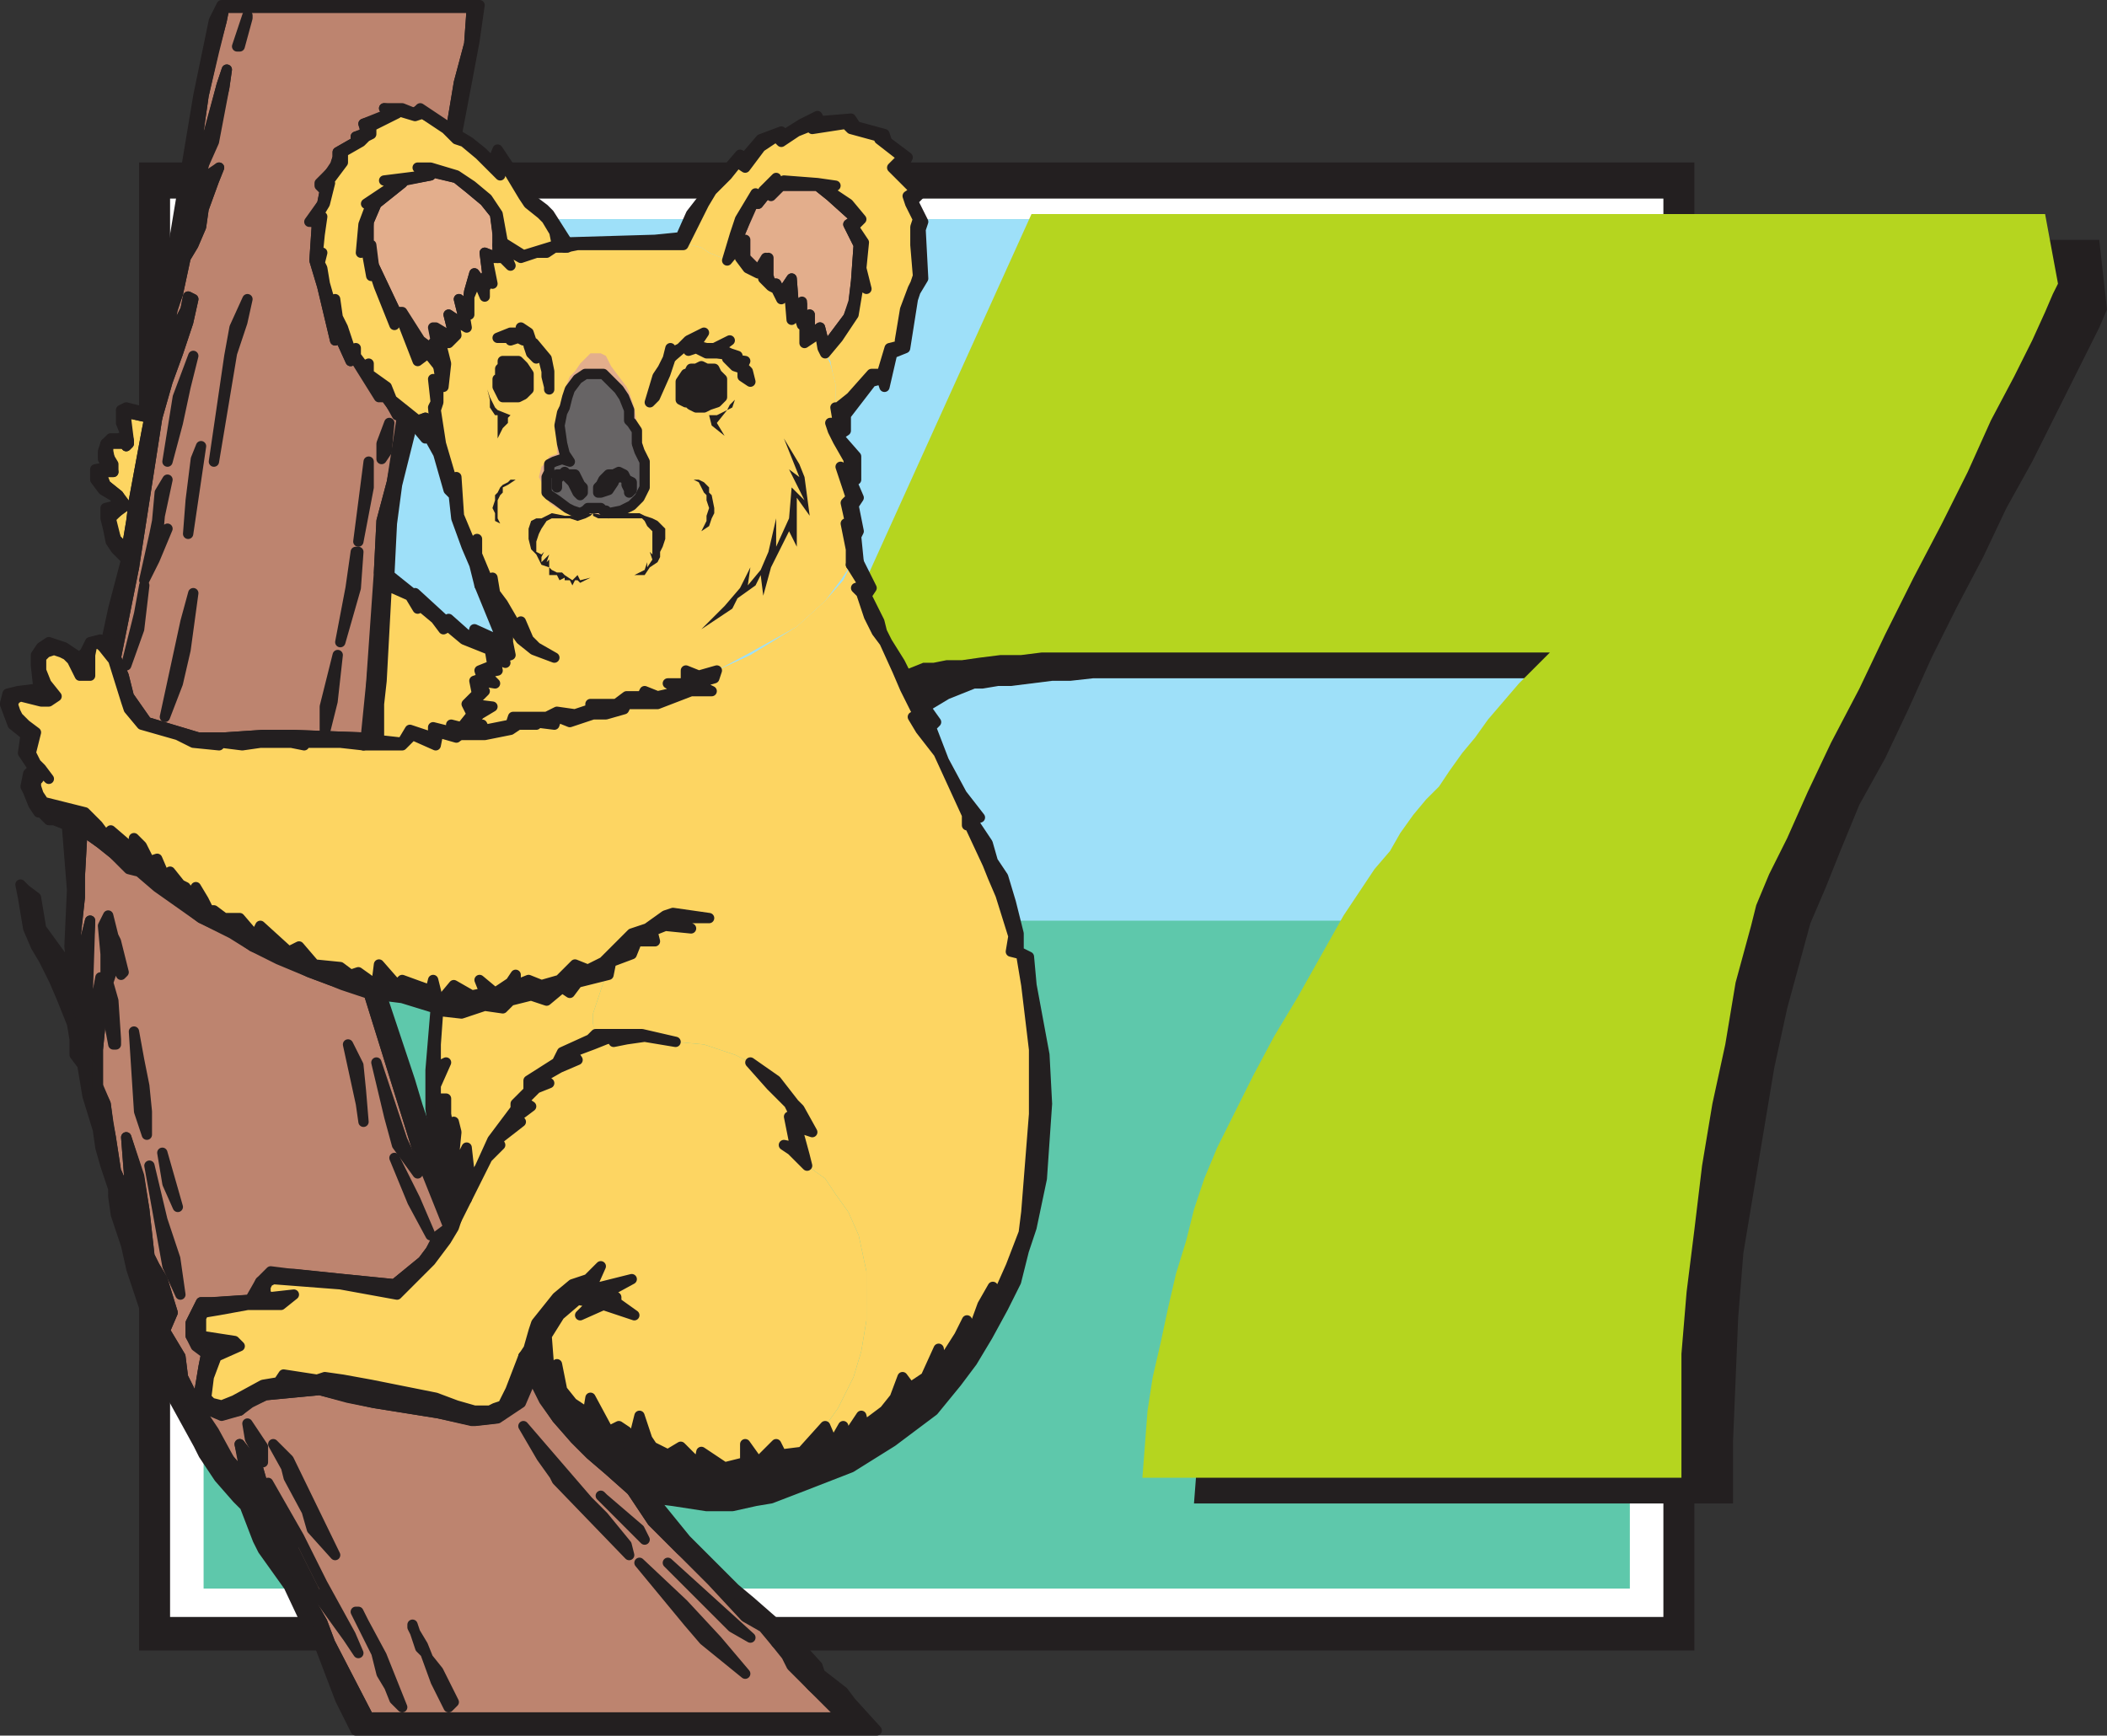 <svg xmlns="http://www.w3.org/2000/svg" width="612.705" height="504.75"><rect width="100%" height="100%" fill="#333333" stroke="none"/><path fill="#231f20" fill-rule="evenodd" d="M40.455 47.25h452.25V480H40.455V47.25"/><path fill="#231f20" fill-rule="evenodd" d="M44.205 210.75h444.75v106.5H44.205v-106.5"/><path fill="#231f20" fill-rule="evenodd" d="M44.205 220.5h444.75v87H44.205v-87"/><path fill="#231f20" fill-rule="evenodd" d="M44.205 251.25h444.75V276H44.205v-24.75"/><path fill="#fff" fill-rule="evenodd" d="M49.455 57.75h434.25v412.5H49.455V57.75"/><path fill="#fff" fill-rule="evenodd" d="M53.955 213h424.5v101.25h-424.5V213"/><path fill="#fff" fill-rule="evenodd" d="M53.955 222.75h424.5v82.5h-424.5v-82.5"/><path fill="#fff" fill-rule="evenodd" d="M53.955 252h424.5v23.25h-424.5V252"/><path fill="#fff" fill-rule="evenodd" d="M59.205 216.75h414.75v99H59.205v-99"/><path fill="#fff" fill-rule="evenodd" d="M59.205 225.75h414.75v81H59.205v-81"/><path fill="#fff" fill-rule="evenodd" d="M59.205 254.25h414.75v23.25H59.205v-23.25"/><path fill="#5ec8ab" fill-rule="evenodd" d="M59.205 63.75h414.75V462H59.205V63.75"/><path fill="#9ee0f9" fill-rule="evenodd" d="M59.205 63.75h414.75v204H59.205v-204"/><path fill="#231f20" fill-rule="evenodd" d="m612.705 90-2.25 5.25-19.5 39-7.5 13.5-6.75 14.25-7.5 14.25-7.5 15-6.75 15-6.75 14.25-7.5 13.5-5.25 12.75-4.5 11.25-4.5 10.5-6.75 24.75-3.75 17.25-9 54-1.5 18.75-1.5 36v18h-156.75l.75-9.75.75-9 1.5-10.5 6.75-29.25 3-9.75 2.25-9.75 3-8.25 4.5-9.75 4.5-10.5 6-10.5 12-22.5 13.5-24 6-9 3.75-5.25 3.75-4.5 3.75-5.25 3.75-4.5 6-9 3.75-5.25 3.75-4.5 4.5-4.5 7.5-10.5 4.5-4.5 4.5-5.25 4.5-4.5h-147.75l-6.75.75h-5.25l-12 1.5h-3.75l-4.5.75h-2.25l-7.5 3-7.5 4.5-3 3-3.75 2.25-6 4.5-6-6 65.25-141.75h295.5l2.25 20.25"/><path fill="#b5d51f" fill-rule="evenodd" d="m598.455 82.5-1.5 3-2.25 5.25-3.75 8.25-5.25 10.5-6.75 12.75-6.75 15-7.5 15-8.25 15.75-8.25 16.5-7.5 15.75-8.25 15.75-6.75 14.25-6 13.5-5.25 10.5-3.75 9-1.5 6-4.5 16.5-3 18-3.75 17.25-3 18-2.25 18.75-2.25 18-1.5 18v36h-156.75l1.5-19.5 1.5-9.75 2.25-9.75 2.25-10.5 2.25-9.75 3-9.75 2.25-9 3-9 3.75-9 10.5-21 6-11.25 6.75-11.25 13.5-24 9-13.5 4.5-5.25 3-5.25 3.75-5.25 3.75-4.5 3.75-3.75 3-4.5 3.75-5.25 3.75-4.5 3.75-5.25 9-10.5 9-9h-147.75l-6 .75h-6l-6 .75-5.25.75h-4.5l-3.75.75h-3l-7.5 3-11.25 6.75-3 3-3 2.25-2.25 3-6-6 64.5-142.5h294.75l3.75 20.25"/><path fill="#fdd562" fill-rule="evenodd" d="m239.955 414.75 2.25 5.25 3-5.25.75 3.75 4.5-6.75.75 3 6-4.5 3-3.75 2.25-6 2.25 3 4.5-3 3.75-8.25.75 5.25 5.25-9 1.5-4.5 2.25 3.75 3-8.25 3-4.5-1.5 6.75 6.75-13.5 3-9.75.75-6 3-28.5v-18.75l-3-18.75-1.5-9-2.25-.75.75-4.5-3.75-12-2.25-5.25-2.25-3.75-4.5-11.25h-.75l-.75-3-7.5-18-5.25-6.75-2.25-3.75h2.25l-1.5-2.25-3-6-2.25-5.25-3.75-8.25-3-3-3.75-11.25-1.5-1.5 2.25-.75-3.75-6-2.25 4.5-5.25 6-8.25 7.5-13.5 8.25-9.75 4.5-.75 2.25-5.25 2.25 4.5 1.5-6 .75-9.75 3-9 .75-.75 1.5-5.25.75h-3.75l-6.75 2.25-3.75-1.5-.75 2.25h-6l.75.75-5.25-.75-2.25 1.5-7.5 1.5h-8.25l-5.25-.75-.75 3.75-6.75-3-3 3h-11.25l-6.75-.75h-10.5v.75l-3.75-.75h-9l-5.25.75-6-.75-.75.75-7.5-.75-3.75-2.25-11.25-3-3.75-4.5-.75-2.25-3.75-12-3-3-.75-1.5-2.25-.75-.75 3.75v6h-2.25l-1.5-1.5-1.5-3-1.5-1.5-1.5-.75-2.25-.75-2.25.75-1.5 1.5.75 3.75 1.5 3.75 2.25 3.75-1.5 1.5h-3l-6-1.5-1.5.75V207l.75 1.5 2.25 2.25 3 2.25-.75 3v3l.75 3 3.75 4.5-.75-1.5h-1.5l-.75 1.5-.75.75v1.5l.75 2.25 2.25 2.25 2.25.75 9.75 2.25 3.75 3.75 2.25 3 .75-1.5 5.25 4.5h2.25v-2.25l1.5 2.25 2.25 4.5 2.25-.75 2.25 5.25 1.5-1.5 3 3.75 1.5.75 2.25 2.25 1.5-2.25 1.5 3.75 2.25 3h1.5l2.25 2.25h4.5l5.25 5.25.75-3 8.25 7.5 3-1.5 4.5 5.25 7.5.75 3 2.25 3-.75 5.25 3.75v-6l5.25 6 2.25-1.5 7.5 3 .75-3 2.25 6 3.75-4.5 5.25 3 3.75-1.5-1.5-3 4.5 3.75 4.5-3 1.5-3v3.75l3.75-1.5 3.75 1.5 5.25-1.5 4.5-4.5 3.75 1.5 4.5-2.25 8.25-8.25 4.5-1.5 5.25-3.75 3-.75 9.75 1.5h-11.25l6.75 3-8.25-.75-3.75 1.5 1.5 3h-6l-1.5 3.75-6 2.25-.75 3-1.5 3-3 9v3l.75 3h13.5l9.75 2.25 8.25.75 9 3 4.5 2.25 7.5 5.25 5.25 6.75 1.5 1.5 3.75 6.75-4.5-1.5 1.5 8.25 1.5 3 5.25 3.75 3 4.5 3.75 5.25 3 6.75 2.25 10.5V384l-1.5 9-2.25 7.5-4.5 9-3.75 5.25m-112.5-309-3-3-3 1.5-5.25-12.75-1.5 2.25-4.5-10.5-1.5-5.25-.75 2.25-.75-8.25-2.25 1.5 1.5-8.25 1.5-6h-.75l8.25-6-3-.75 11.25-1.5-2.25-2.25h3.75l8.25 2.25 3.75 3 4.5 3.75 3 4.5 1.5 8.25 6 3 9.75-2.25-.75-3.75-2.25-3.75-2.25-1.5-3-3-1.5-2.25-6.75-11.25V51l-6-6-6.75-4.5-3-2.25-6.75-4.5h-3l-6.75-1.5 1.5 1.5-2.25.75-4.5 2.25V39l-1.5.75-1.5 2.25-6 2.25.75.75v3l-4.5 5.25.75.75-2.25 5.25-1.5 4.5h1.5l-.75 5.25-.75 6.75 1.5-2.25-.75 3 .75 1.5v4.5l2.25 5.25 1.5-.75.75 5.25.75 3 3 6h1.5v2.25l2.25 2.25 1.5-.75v3.75l5.25 3.75 1.5 3.75 7.5 5.25 2.25-.75 3 6-.75-9 .75-1.5-.75-6.75 2.25.75-.75-4.5m115.5 12.75h1.5l3-3 6-6.75h3l2.25-7.5 3-1.5V99l1.5-9 2.25-6 .75-1.5.75-2.25-.75-9V66l.75-2.25-1.5-4.5-1.5-2.25 2.25-1.5-6-7.5 2.25-2.25-6.75-5.25v-.75l-8.25-2.25-1.5-1.5-9.75.75h-.75l-3.75.75-4.5 3.75-1.5-1.5-4.5 2.25-4.5 6-2.25-.75-3 3.75-3.75 4.5-3 3-3 6.75-3 6h2.25l3 .75 2.25 1.5 3.75 1.5 1.5.75 2.25-8.25 1.5-3.75 4.5-8.25.75 3.75 1.5-3.75 3.75-3.75v1.5l3-.75h9l5.25.75-3 1.5 6.75 4.5 3.75 3.75-2.25 3 3 4.5-.75 7.5 1.5 5.25-2.25-.75-1.5 9-4.5 6.75-3.75 4.5 1.5 2.25.75 3.75.75 3v6.75"/><path fill="#fdd562" fill-rule="evenodd" d="M127.455 293.25v10.5l-.75 6 3-.75-2.25 6.75v3.75h2.25v4.5l1.5 4.5.75-2.25.75 3-.75 7.5 1.5 3 2.25-6 .75 6.75.75 3 2.25-3.75 3.75-7.5 6.75-9.75V321l3.75-3.75v-3l8.25-5.25 1.5-3 8.25-3.75 1.5-2.25-.75-2.25v-3l3-9 1.5-3-9 3-2.25 2.25-2.25-.75-4.5 3.75-4.5-2.25-6 2.25-2.25 1.5h-4.5l-7.5 2.25-6.75-1.5m-17.25-78.75-.75-3.75.75-6.75v-6l2.25-27.75 6.75 3.75 1.5 3 .75-.75 5.25 3.75 2.25 3 .75-.75 4.5 3.75 8.25 3 .75 4.5-3.75 1.5v2.25l-1.5.75v3.75l-2.25 3 1.5 3-3.75 3h-3l.75 2.25-6-2.25v3l-6-2.25-3 3.75-6-.75"/><path fill="#bd846f" fill-rule="evenodd" stroke="#231f20" stroke-linecap="round" stroke-linejoin="round" stroke-miterlimit="10" stroke-width="3" d="m23.955 241.5-.75 13.5v6l-1.5 13.5 1.5 7.5.75-5.25 2.25-9-.75 23.25v9l.75.75 3-16.5v13.5l-.75 7.5v10.5l2.25 5.25.75 5.25.75 4.5 1.5 9.75 3 6.75 1.5 3-1.5-19.5 3.75 11.25 1.5 9.75 1.5 13.5 1.5 3 2.25 3.75 3 9.75-2.25 5.25 4.5 7.5.75 6 4.5 9 4.5 6.75 4.5 8.25 4.5 5.25 1.5 2.25-3-12 5.25 6.75 4.5 15.75 2.25 6 2.25 4.5 1.5 3.75 2.25 2.25 3 7.5 3 5.25 2.25 6 11.25 21.75h138.75l-3.75-3.75-6-5.25-5.25-6-1.5-3-3.75-3.75-3-4.5-6-3.75-9-10.5-9.75-8.25-8.25-8.25-6-9-6.75-6-5.25-4.5-4.5-4.5-5.25-6-3-4.5-5.25-9.75v4.5l-2.25 5.25-6.75 4.5-6.75.75-10.5-2.25-18.75-3-6.75-1.5-9-2.25-15.75 1.5-4.5 2.25-3 2.25-5.25.75-5.25-1.5-1.5-3 1.5-9 .75-3.75-2.25-2.25-2.25-3v-3.75l3-6h3.75l11.25-.75 2.25-5.25 3.75-2.25h6l14.25 1.5 15 1.5 8.25-6.75 2.25-3 2.25-3.75 3-3-9-22.5-14.25-45.75-11.25-3.75-6-2.25-9-4.5-7.5-3-5.25-3.75-9.75-4.5-12.75-9.75-5.25-4.5-3-.75-4.5-3.75-3.75-3-5.25-3.75m107.25-204 2.25-13.5 3-11.25.75-10.5h-72L64.455 6l-2.25 8.25-3 13.5L55.455 54l1.5-3 3-9.75 4.5-16.5 1.5-4.5-.75 5.25-3.75 15-2.25 7.5-.75 3.75-1.5 5.25-.75 3.75-1.5 4.5-.75 5.25 3-6.75 2.25-6.75 2.25-5.25v-1.5l2.25-1.5-1.5 3.75-3 8.25-.75 5.25-2.25 5.25-2.25 3.75-2.25 10.5-1.5 3.75-.75 4.5-1.5 4.5-.75 4.5-.75 2.25 7.5-15 .75-3.75 1.5.75-1.5 6.75-3 9-3 8.25-3 10.5-6.75 43.5-5.25 26.25 2.25 5.25 1.5 6 5.25 7.5 15 4.5h7.5l11.25-.75h9l20.25.75.75-.75 1.5-15 2.25-32.25.75-15 3-11.25 3-19.5-1.5-.75-4.5-6-.75 1.5-7.5-12-.75 1.5-3.75-8.25-.75 2.25-3.75-15.75-2.25-7.5.75-11.25h-2.25l3.75-5.25.75-3.75-1.5-1.5 3-3.75 1.5-1.5.75-3v-1.5l5.25-3v-1.5l3-.75-.75-3 7.5-2.25-1.5-2.25 4.5.75 3.75.75 1.5-.75 9.75 5.25"/><path fill="#fdd562" fill-rule="evenodd" d="m159.705 398.25 2.25-.75 1.5 6.75 3 3.75 4.5 3 .75-4.5 5.25 9.75 3-1.5 2.25 1.5.75 5.25 2.25-3.75.75-6 2.25 6.75 2.25 2.25 3.75 2.25 3.75-2.25 5.25 5.25.75-3.75 6.75 4.5 6-1.5V420l3.75 5.25 5.25-5.25 1.5 3 6-.75 6.75-7.5 3.75-5.25 4.5-9 2.25-7.5 1.5-9v-14.25l-2.25-10.5-3-6.75-3.75-5.25-3-4.5-5.25-3.75-4.5-4.5-2.25-1.5 3.75.75-.75-1.5-1.5-7.5 2.25.75-2.25-4.5-5.25-5.25-6-6.75-4.5-2.25-9-3-8.25-.75-9-1.5-5.25.75-3.75.75v-1.5l-2.25.75-3.75 1.5-6 2.25 1.5 2.25-5.25 2.25-5.25 3 2.25 1.5-3.75 1.5-3.75 3.75 2.25 1.5-6 5.25h3l-6.75 5.25.75 1.5-3 3.75-6.75 11.25-2.25 6-1.5 2.25-2.25 3.75-4.5 6-9.75 9.75-15.75-3-20.25-1.5-1.5.75v3.75l.75.75 6.75-.75-3.75 3h-9l-13.5 2.25-.75 1.5v5.25l10.5 1.5.75.75-6 3.75-2.25 6-1.5 6 1.5 1.5 3 .75 12-6 4.5-1.5 1.5-1.5 9.75.75h8.25l7.5 2.25 18.75 3.75 6.75 2.25 5.25 1.5h3.75l2.25-.75 1.5-.75 2.25-4.5 4.5-9.75.75-2.25 1.5-5.25.75-2.25 6-7.5 4.5-3.75 4.5-1.5 4.5-3.75-3.75 6.75 12-3-7.5 4.5 3.75.75v1.5l5.25 3.75-9.75-3-6 3 3-3.75-4.5-.75-5.25 4.5-3 6v9.75m87.75-234v-4.5l-1.5-8.25 1.5.75-1.5-6.75 1.5-.75-3-9 3 2.25-.75-4.5-3-5.25-1.5-3-.75-2.25h2.25l-.75-4.5v-6.75l-1.5-6-2.25-4.5-.75-4.5-4.5 3V93l-.75 1.5-1.5-4.5-1.5 3-.75-9.75-2.25 3.75-1.5-3.75h-1.5l-2.25-2.25v-3l-1.5 1.5-3-1.5-2.25-3v-3.75l-3.75 4.5-1.5-.75-3.75-1.5-2.25-1.5-3-.75h-32.25l-3.75.75h-3.75l-2.25 1.5h-3l-3.75 1.5-5.25-3 1.5 5.25-2.25-2.25h-3.75l.75 7.5-.75-1.5-1.5 2.25v3l-2.25-5.25-1.5 5.25v5.25l-2.25-.75 1.5 4.5-4.5-2.25.75 4.5-1.5 1.5-3.75-2.25 2.25 9-.75 6.75h-1.5v4.5l-.75 2.25 1.5 9.75 3.75 12.75.75-3 .75 11.25 3.75 9 1.5-2.25v4.5l3.75 9 .75-3 .75 5.25 2.25 3 6 9-.75-3.75 2.25 5.25 2.25 2.25 5.25 3-6-2.25-3-3-8.25-10.5 3.75 9v2.25l.75 3.75-2.25.75.75 1.5-3-1.5.75 3.75-3.75.75 3 3-4.5-.75 1.5 3-3.75 3.75h6l-3.75 3-3 3.75-3.75 2.25 7.5-3 .75 1.5 7.5-1.5 1.5-2.25h9.75l2.25-1.5 5.25.75 4.5-.75v-2.25h8.25l2.25-2.25h4.5l.75-.75 3.75.75 6.75-1.5-3.75-2.25h5.25V195l3.75 2.25 5.25-2.25 9.75-5.25 13.5-7.5 8.25-7.5 4.5-6 3-4.5"/><path fill="#231f20" fill-rule="evenodd" d="m210.705 178.5 2.25-1.5 1.5-3 5.25-3.75 1.5-3 .75 6 2.25-8.25 5.25-10.5 2.25 4.5v-14.25l3.75 5.25-1.5-11.25-1.5-3.75-4.5-7.5 4.5 11.25-3-2.25 4.5 9-3.75-3.75-.75 9-3.75 8.25v-8.25l-2.25 9.75-2.25 5.25-3.75 4.5.75-5.25-3 6-4.5 5.25-6.75 6.75 6.75-4.5"/><path fill="#e3ae8c" fill-rule="evenodd" stroke="#231f20" stroke-linecap="round" stroke-linejoin="round" stroke-miterlimit="10" stroke-width="3" d="M144.705 71.25V67.5l-.75-5.25-3-3.75-4.5-3.75-3.75-3-9-2.25 1.5 1.5-7.5 1.5-.75.75-7.5 6-2.25 5.25v6.75h.75l.75 6 6.75 14.25 1.5-.75 5.25 8.25 3 2.25 2.25 1.5-.75-3v-4.5l3.75 2.25h1.5l-1.5-6 2.25 1.5h2.25l-1.5-6 2.25 3 .75-5.25 1.5-5.25 2.25 3 1.5-3-.75-6 3.75 1.5v-3.75"/><path fill="none" stroke="#231f20" stroke-linecap="round" stroke-linejoin="round" stroke-miterlimit="10" stroke-width="3" d="m104.205 480.75-2.25-5.25-8.25-15-6.75-13.5-9-15.75 7.5 19.5 6 12 9.75 13.5 3 4.5"/><path fill="#e3ae8c" fill-rule="evenodd" d="m168.705 150 3.75-.75v-1.5h-1.5l-3 1.5-1.5-.75-3-.75-.75-1.5-1.5-.75-1.5-1.5-1.5-3v-1.5l.75-3 .75-1.5 1.5-.75 2.25-.75 2.25.75-2.25-2.25-.75-3v-6l.75-3 .75-3.75 1.5-3 1.5-2.25 2.25-2.25h5.25l2.25.75 2.25 3.75 2.25 3 1.5 2.25.75 3.75.75 3 .75 3.75 1.5 3.75.75 3v6.75l-5.25 5.25-4.5 1.5-3-.75-1.5-.75h-.75v1.5l3.75.75 2.25-.75 3.75-.75 1.5-.75 1.5-1.5 1.5-.75.75-1.5.75-.75v-1.5l.75-1.5-.75-3v-3l-.75-3-.75-2.25-.75-3.75-.75-2.25-.75-4.5-1.5-4.5-.75-1.5-4.5-6-1.5-3-1.5-.75h-3l-3 3-1.5 2.25-1.5 1.5-1.5 3.75-.75 2.25-.75 3-.75 3.75V132l-2.25.75-.75 1.5-1.5 1.5-.75 3 .75 1.5v3l1.5.75.75 2.25 2.25 1.5 1.5.75 5.25 1.5"/><path fill="#e3ae8c" fill-rule="evenodd" stroke="#231f20" stroke-linecap="round" stroke-linejoin="round" stroke-miterlimit="10" stroke-width="3" d="m239.955 101.25-1.5-6-3 2.25v-6l-2.25 2.25V88.5l-2.25 2.25-.75-9.75-3 4.5-1.5-3h-1.5l-.75-2.25V75l-3 3.75-3.75-3.75v-5.25l-3.75 3.75 3-7.5 3-6.75h1.5l3-3.75.75.75 3-2.25h10.5l3.75 3 7.5 6.75-2.25 1.5 3 6-.75 10.5-.75 6.75-1.5 3.75-6.75 9"/><path fill="#fdd562" fill-rule="evenodd" stroke="#231f20" stroke-linecap="round" stroke-linejoin="round" stroke-miterlimit="10" stroke-width="3" d="m36.705 160.5 1.5-9 .75-6 3.75-20.25.75-3.75-6.75-1.5-.75 2.25 1.5 6v.75l-.75.75V129h-6v2.25l2.25 3.75v2.25h-3.75l1.5 3.75 3.75 3 1.5 3-3.75 3.75 1.5 6 3 3.75"/><path fill="none" stroke="#231f20" stroke-linecap="round" stroke-linejoin="round" stroke-miterlimit="10" stroke-width="3" d="m182.955 452.25-.75-3-6.75-8.25-4.5-4.5-18.75-21.75 5.25 9 3.75 5.25.75 1.5 21 21.75m33.75 34.5-8.25-9.75-9.75-10.5-12.75-12 14.25 17.25 4.5 5.25 12 9.75m-119.25-34.5-13.5-27.75-4.5-4.5 3.75 6.75.75 3 5.25 9.75 1.5 5.25 6.75 7.5m19.5 44.25-6-15-5.25-9.75-1.5-3h-.75l6 12 1.5 6 2.25 3.75 1.5 3.75 2.25 2.25m101.25-20.25-24-21.75 18.75 18.75 5.25 3m-87.75 20.25 1.5-1.5-4.5-9-3-3.75-1.5-3.75-2.25-3.75-.75-1.5v-.75l2.25 6.75 1.5 1.5 3 8.25 3.75 7.5"/><path fill="#231f20" fill-rule="evenodd" d="M172.455 149.25v.75l1.5.75h12.75l.75.75.75 1.5 1.5 1.5v6.75l-.75-.75.75 2.25-1.5 2.25v-1.5l-.75 2.25-3 1.5h3l1.5-2.25 2.25-1.5.75-1.5v-1.5l.75-1.5.75-2.25v-3l-2.25-2.25-1.5-.75-2.25-.75-1.5-.75h-4.5l-3.75.75h-1.5l-3.75-.75m0 0-3.75.75h-4.5l-3.75-.75-3 1.5h-1.5l-1.5.75-.75 2.25v3l.75 3 1.5 1.5 1.5 3 2.25.75v2.25h2.25l.75 1.5 1.5-.75v.75h1.5l.75 1.5.75-1.5h.75l.75.75 3-1.5-3 .75-.75-1.5-1.5 1.5-2.25-1.5-.75-.75h-1.5l-1.5-.75-.75-.75v-2.25l-.75.75.75-2.25-2.25 2.25V162l.75-1.5-.75.75-1.5-.75v-3l.75-2.25.75-1.5 1.5-2.25 1.5-.75h5.25l2.25.75 2.25-.75 1.5-.75.75-.75m31.5 5.25 2.25-1.5.75-2.25.75-1.5v-1.5l-.75-3.75-.75-.75v-1.5l-1.5-1.5-1.5-.75h-1.5l1.5.75 1.5 3 .75.75v1.5l.75 2.25-.75 2.25v1.5l-1.5 3m-59.25-27 1.5-3 1.5-1.5v-1.5l.75-.75-3.75-1.5-.75-.75-1.5-3-.75-2.25.75 3v2.25l1.5 2.25h.75v6.75"/><path fill="#231f20" fill-rule="evenodd" stroke="#231f20" stroke-linecap="round" stroke-linejoin="round" stroke-miterlimit="10" stroke-width="3" d="m187.455 447.75-1.5-3-10.5-9-.75-.75 12.75 12.75"/><path fill="#231f20" fill-rule="evenodd" d="M144.705 150.75v-5.25l.75-1.5.75-.75v-1.5l1.5-.75 2.25-1.5h-1.5l-.75.75-1.5.75-.75.75-.75 1.5-.75.75v1.5l-.75 2.25.75 1.5v2.25l1.5.75-.75-1.5"/><path fill="#231f20" fill-rule="evenodd" stroke="#231f20" stroke-linecap="round" stroke-linejoin="round" stroke-miterlimit="10" stroke-width="3" d="M76.455 425.25v-4.5l-4.5-6.75.75 4.5 3.75 6.75"/><path fill="#231f20" fill-rule="evenodd" d="m210.705 126.75-2.25-3.75 3-3.75 1.5-.75.75-2.25-1.5 1.5-.75 1.5-3 1.5h-2.25l.75 3 3.75 3"/><path fill="#231f20" fill-rule="evenodd" stroke="#231f20" stroke-linecap="round" stroke-linejoin="round" stroke-miterlimit="10" stroke-width="3" d="m69.705 13.5 2.25-8.25V4.5l-3 9h.75"/><path fill="#fff" fill-rule="evenodd" d="m150.705 110.25.75-.75-3-1.5v.75l-.75.75.75.75v.75l2.25-.75m52.5-.75-1.5.75v2.25l.75.75h.75l.75-.75h.75v-2.25l-.75-.75h-.75"/><path fill="#676465" fill-rule="evenodd" stroke="#231f20" stroke-linecap="round" stroke-linejoin="round" stroke-miterlimit="10" stroke-width="3" d="m167.955 110.25-2.25 3-.75 2.25-.75 3-.75 1.5-.75 3.75.75 5.25.75 3 1.5 2.25-2.25-.75-2.25.75-1.5.75v2.25l-.75 1.5v4.5l.75.75 2.25 1.5 3 2.25 1.5.75 2.25.75 1.5-.75.75-.75h3.75l.75.75h.75l.75.75 3.75-.75 3-1.5 2.25-2.25 1.5-3v-7.5l-1.5-3-.75-2.25v-3.75l-1.5-2.25-.75-.75v-3l-1.5-3.75-1.5-2.25-4.5-4.5h-5.25l-2.25 1.5"/><path fill="#231f20" fill-rule="evenodd" stroke="#231f20" stroke-linecap="round" stroke-linejoin="round" stroke-miterlimit="10" stroke-width="3" d="m189.705 435.75 6 .75 9.75 1.5h7.5l6.75-1.5 4.5-.75 9.75-3.75 13.5-5.25 12-7.5 12-9 6.75-8.25 4.5-6 4.5-7.5 4.5-8.25 3.75-7.5 2.25-9 2.25-6.75 3-14.25 1.5-21.75-.75-14.25-3.75-20.25-.75-8.25-3-1.5v-5.25l-2.25-9-2.25-7.5-3-4.5-1.5-5.25-4.5-6.75 2.25-.75-5.25-6.75-5.25-9.75-3.75-9.75 1.5-1.5-3.75-5.25-3.75-6-3-6-3.75-6-1.5-3-.75-3-3.75-7.5 1.5-2.25-3.75-7.5-2.25.75 3.75 6-2.25.75 1.5 1.5 2.25 6.75 2.25 4.5 2.25 3 3.75 8.25 2.25 5.25 3 6 1.5 2.25h-2.25l2.25 3.75 5.25 6.75 8.25 18v3h.75l5.25 11.25 1.5 3.75 2.25 5.25 3.75 12-.75 4.5 3 .75 1.5 9 2.25 18.75V324l-2.25 28.5-.75 6-3.75 9.75-6 13.5.75-7.5-3 5.25-3 8.25-1.5-3.75-2.25 4.5-5.25 8.25-.75-4.5-3.75 8.25-4.5 3-2.25-3-2.25 6-3 3.75-6 4.5-.75-3-4.5 6.75-.75-3.75-3 5.25-2.25-5.25-6.75 7.5-6 .75-1.5-3-5.25 5.25-3.75-5.25v5.25l-6 1.5-6.75-4.5-.75 3.75-5.25-5.25-3.75 2.25-4.5-2.25-1.5-2.25-2.25-6.75-1.5 6-1.5 3.75-.75-5.25-2.25-1.5-3 1.5-5.25-9.75-.75 4.5-4.5-3-3-3.75-1.5-7.5-2.25 1.5-7.5-3.75 1.5 3.75 4.5 9 3.75 5.25 5.25 6 4.5 4.5 5.25 4.5 6.75 6 6 2.25"/><path fill="#231f20" fill-rule="evenodd" stroke="#231f20" stroke-linecap="round" stroke-linejoin="round" stroke-miterlimit="10" stroke-width="3" d="m23.955 241.5-4.5-1.5 1.5 18.75-.75 16.5.75 6.75-3-3.75-6-8.25-1.5-9-3-2.25-1.5-1.5.75 3.75 1.5 9 2.25 5.25 2.25 3.75 3 6 2.25 5.25 3 7.5.75 4.5v4.5l2.25 3 1.5 9 3 9.75.75 5.25 1.5 5.25 2.25 6.75V348l.75 5.25 3 9 1.5 6.75 4.5 13.5v3l3 9.75 3.75 9.75 8.25 15 1.5 3 4.5 6.75 5.25 6 2.25 2.25 3.75 9.75 1.5 3 7.5 10.5 6 12.75 3 4.5 6 15.75 4.5 9h151.5l-7.5-8.25-2.25-3-6.75-5.25-.75-2.25-7.5-8.25-12-10.5-4.5-3.75-14.25-14.25-9.75-12-6-2.25 6 9 17.25 17.25 9.75 10.5 5.25 3 3.75 4.5 3 3.75 1.5 3 15 15h-138l-11.25-21.75-2.25-6-3-5.25-3-6.75-2.25-3-1.5-3-2.25-5.25-2.25-6-4.5-15.75-5.25-6.75 2.25 12-.75-2.25-4.5-5.25-5.25-7.5-8.25-16.5-.75-6-4.5-7.5 2.25-5.25-3-9.75-2.25-3.75-1.5-3-1.5-13.5-1.5-9-3.75-12 1.5 19.5-1.5-3-3-6.75-1.5-9.75-.75-3.75-.75-6-2.25-4.5v-11.25l.75-7.5V285l-3 16.5-.75-1.5-.75-9 1.5-23.25-2.25 9-.75 5.25-1.5-6.75 1.5-14.25v-6l.75-13.5"/><path fill="#231f20" fill-rule="evenodd" stroke="#231f20" stroke-linecap="round" stroke-linejoin="round" stroke-miterlimit="10" stroke-width="3" d="m23.955 241.5 5.25 3.75 3.75 3 4.5 4.5 3 .75 5.25 4.5 12.75 9 9 4.5 6 3.75 7.5 3.75 9 3.75 6 2.25 3.75 1.5 6.75 2.25 4.5.75 6 .75 9.75 3-1.5 18v11.25l1.5 10.5 5.25 20.25.75 1.5 3-6 1.5-5.25-.75-3-.75-6.75-3 6-.75-3 .75-7.5-.75-3-1.5 2.25-.75-4.5v-4.5h-3v-3.75l3-6.75-3 1.5v-6.75l.75-10.5V291l-1.5-6-.75 3-8.25-3-1.5 1.5-5.25-6-.75 6-5.25-3.75-2.25.75-3-2.25-7.5-.75-4.5-5.25-3 1.5-8.25-7.5-1.5 3-4.5-5.25h-4.5l-3-2.25h-1.5l-1.5-3-2.25-3.75-1.5 2.25-1.5-2.25-1.5-.75-3-3.75-1.5 1.5-2.25-5.25-2.25.75-2.25-4.5-2.25-2.25V246h-1.5l-5.25-4.5-1.5 1.5-2.25-3-3.75-3.75-12-3-1.5-2.25-.75-2.25v-1.5l.75-.75.75-1.5h.75l1.5 1.5-2.25-3-1.5-1.5-1.5-3 1.5-6-3-2.25-2.25-2.25-.75-1.5-.75-2.25.75-1.5 1.5-.75 6 1.5h2.25l2.25-1.5-3-3.75-1.5-3.75v-3.75l1.5-1.5 2.25-.75 2.25.75 1.5.75 1.5 1.5 2.25 4.5h3v-6l.75-3.75 2.25.75.75.75 3 3.75 3.75 12 .75 2.25 3.75 4.5 10.5 3 4.5 2.25 7.5.75.75-.75 6 .75 5.25-.75h9l3.75.75-.75-.75h11.25l6.75.75v-2.25l-21-.75h-8.25l-11.25.75h-7.5l-15-4.5-5.25-7.5-1.5-6-2.25-5.25-3-3.75-1.5-1.5-3 .75-1.5 3-1.5 1.5-4.5-3-4.5-1.5-2.25 1.5-1.5 2.25v3l.75 6.75-6 .75-3 .75-.75 3 2.25 6 3.75 3-.75 5.25 3 4.5-1.5 1.5-.75 3.75.75 1.5 1.5 3.75 1.5 2.25h.75l2.25 2.25h1.5l3.75 1.5 4.5 1.5m225.75-78-.75-7.5.75-1.5-1.5-7.5 1.5-2.25-2.25-5.25h1.5v-6.75l-5.25-6 2.25-1.5v-4.5l7.5-9.75 3-.75.75 2.25 2.25-9.75 3.75-1.5 2.25-14.25.75-2.25 2.25-3.75-.75-14.25.75-2.25-3-6 2.25-2.25-3-4.5-2.25-3 1.5-3-6-4.5-.75-2.25-8.25-2.25-1.5-2.25-9 .75-.75-1.5-4.5 2.25-6 3.75v-1.5l-6 2.25-4.5 5.25-1.5-.75-9 10.5-5.25 6.75-3 6.75-7.5.75-25.5.75-.75 1.5 3.75-.75h30.75l6-12 2.25-3.75 4.5-4.5 3-3.75 2.25 1.5 4.5-6 4.5-3 1.5 1.5 4.5-3 3.75-1.5.75.75 9.75-1.5 1.5 1.5 8.25 2.25v.75l6.75 5.25-3 3 6.75 6.75-2.25 1.5.75 2.25 2.25 4.5-.75 2.25v5.25l.75 9-.75 2.25-.75 1.5-2.25 6-1.5 9v1.5l-3 .75-2.25 7.5h-3l-6 6.75-3.75 3h-.75l.75 4.5h-2.25l.75 2.25 1.5 3 3 5.25.75 4.5-3-2.25 3 9-1.5 1.5 1.5 6.75-1.5-.75 1.5 7.5v4.5l2.25-.75"/><path fill="#231f20" fill-rule="evenodd" stroke="#231f20" stroke-linecap="round" stroke-linejoin="round" stroke-miterlimit="10" stroke-width="3" d="m164.955 70.5-3 .75-9.75 3-6-3.75-1.5.75V75l-3.75-1.5.75 6-1.5 3-2.25-3-1.5 5.25-.75 5.25-2.25-3 1.5 6h-2.25l-2.25-1.5 1.5 6h-1.5l-4.5-2.25.75 3.75-.75.75 1.5 3v3.75l.75 4.5-2.25-.75.75 6.75-.75 1.5.75 8.25-3-5.25v3.75l3.75 6.75 3 10.5 1.5 1.5.75 6.75 3 8.25 2.25 5.25 1.5 6 4.5 5.25 7.5 10.5 3.75 3 6 2.25-5.25-3-2.25-2.25-2.25-5.25v3.75l-5.25-9-2.25-3-.75-4.5-.75 2.25-3.75-9v-4.5l-1.5 2.25-3.75-9-.75-11.25-.75 3-3.75-12.75-1.5-9.75.75-2.25v-4.5h1.5l.75-6.75-2.25-9 3 3 2.25-2.25-.75-4.5 3.75 2.25-.75-4.5 1.5.75v-5.25l2.25-5.25 2.25 5.25V84l1.5-3 .75 1.5-1.5-7.5h4.5l2.25 2.25-2.25-5.25 5.25 3 4.5-1.5h3l2.25-1.5h3.75v-1.5m-32.25-30.75 3-15.75 2.25-12 1.5-10.5h-75L62.205 6l-4.5 21.75-7.5 45-1.5 11.25-3 15.75-1.5 13.5-1.5 7.5 3 .75 3-10.5 3-8.25 3-9 1.5-6.75-1.5-.75-.75 3.75-4.5 9-2.25 6v-2.25l.75-3.75 1.5-5.25.75-3.75 1.5-4.5 2.25-10.5 2.25-3.75 2.25-5.25.75-5.25 3-8.25 1.5-3.75-1.5 1.5-.75 2.25-2.25 5.25-1.5 6-3.75 6.75.75-5.25 1.5-4.5 1.5-3.75.75-5.25.75-3.75 3-6.75 3-15.75.75-5.25-1.5 4.5-4.5 17.25-2.25 9-2.25 3 3.75-26.25 3-12.75 2.25-9 .75-3.75h72l-.75 10.5-3 11.25-2.25 13.5 1.5 2.25m21 358.5-1.5-3.75-3.75 9.75-2.25 4.5-2.25.75-1.5.75h-4.5l-5.25-1.5-6-2.25-18.75-3.75-8.25-1.5-5.25-.75-2.25.75-9.75-1.5-1.5 2.25-4.5.75-8.25 4.5-3.75 1.5-3-.75-1.5-1.5.75-6 2.25-6 6.75-3-1.5-1.5-9.75-1.5v-5.25l.75-1.5 4.5-.75 8.25-1.5h9.75l3.75-3-6.75.75-1.5-.75v-2.25l.75-1.5 1.5-.75 19.5 1.5 16.5 3 9.75-9.75 4.5-6 2.25-3.75.75-2.25-.75-2.25-1.5 4.5-3 2.25-2.25 4.5-2.25 3-8.25 6.75-30-3-6-.75-3 3-3 5.25-11.25.75h-3l-3 6v3.75l1.5 3 3 2.25-.75 3.75-1.5 9 1.5 3 5.25 2.25 5.25-1.5 2.25-2.25 5.25-2.25 15.75-1.5 8.25 2.25 7.5 1.5 18.75 3 9.75 2.25 6.75-.75 6.75-4.5 2.25-5.25.75-4.5"/><path fill="#231f20" fill-rule="evenodd" stroke="#231f20" stroke-linecap="round" stroke-linejoin="round" stroke-miterlimit="10" stroke-width="3" d="m164.955 70.5-5.25-8.25-1.5-1.5-3-2.25-1.5-1.5-9-13.5-1.5 3.75-3-3-3.75-3-3.75-2.25-1.5-1.5-9-6-1.5 1.5-3.75-1.5h-5.25l1.5 1.5-7.5 3 1.5 2.25-3.75 1.5v1.5l-5.25 3v1.5l-.75 2.25-1.5 2.25-3 3 1.5 2.25-.75 3.75-3 5.25h1.5l-.75 11.25 2.25 7.5L97.455 99l.75-2.25 3.75 8.25.75-1.5 4.5 6 3.75 6 .75-1.5 3.75 6.75h2.25l2.25 2.25 3.75 4.5v-6l-2.25.75-7.5-6-1.5-3.75-5.25-3.75v-3l-1.5.75-2.25-3v-2.25l-1.5.75-2.25-6.75-1.5-3-.75-5.25-1.5.75-1.5-5.25-.75-4.5-.75-1.5.75-3-1.5 2.25.75-7.5.75-5.25h-1.5l2.25-3.75 1.5-6h-.75l4.5-6v-3l5.25-3 1.5-1.5 1.5-.75v-2.25l7.5-3.75-2.25-1.5 7.5 2.25 2.25-.75 6.75 4.5 3 3 2.25.75 4.5 3.75 6 6v-5.25l6.75 11.25 1.5 2.25 3.75 3 1.5 1.5 2.25 3.75.75 3.75 3-.75M128.205 291l-.75 3 6.75.75 6.75-2.25 5.25.75 2.25-2.25 6-1.5 4.5 1.5 4.5-3.75 2.25 1.5 2.25-3 9-2.25.75-3.75 6-2.25 1.5-3.75h5.25l-.75-3 3.75-1.5 7.5.75-6-3h11.25l-10.5-1.5-2.25.75-5.25 3.75-4.5 1.5-8.25 8.25-4.5 2.25-3.75-1.5-4.5 4.5-5.25 1.5-3.75-1.5-3.75 1.5v-3l-1.5 2.25-4.5 3-4.5-3.75 1.5 3.75-3.75.75-5.25-3-3.75 4.5m3.75-77.25h9l7.5-1.5 2.25-1.5h5.25l-.75-.75 6 .75.75-2.25 3.75 1.5 6.75-2.25h3.75l5.25-1.5.75-1.5h9l9.75-3.75h6l-4.5-2.25 5.25-1.5.75-2.25-5.25 1.5-3.75-1.5v3.75h-5.25l3.75 2.25-6.75 1.5-3.75-1.5-.75 1.5h-4.5l-3 2.25h-7.5v1.5l-4.5 1.5-5.25-.75-3 1.5h-9.75l-.75 2.25-7.5 1.5-.75-1.5-8.25 3m-24.75 75 14.25 45.75 9.75 22.5.75-4.5-10.5-30.75-2.25-7.5-8.25-24.75-3.75-.75m30 54-1.5 6 6-12 3.75-3.75-.75-1.5 6.75-5.25h-3l6-4.5-2.25-1.5 3.75-3.75 3.75-1.5-2.25-1.5 5.25-3 5.25-2.25-1.5-2.25 6-2.25 3.75-1.5 3-.75-.75 1.5 3.75-.75 5.25-.75 9 1.5-9.75-2.25h-13.5l-1.5 1.5-8.25 3.75-1.5 3-8.25 5.25v3l-3.75 3.75v1.5l-6.75 9-3.75 8.25-2.25 3"/><path fill="#231f20" fill-rule="evenodd" stroke="#231f20" stroke-linecap="round" stroke-linejoin="round" stroke-miterlimit="10" stroke-width="3" d="m127.455 106.5-.75-3.75-1.5-1.5-3.75-1.5-5.25-9-.75.75-6.75-14.25-1.5-6h-.75l.75-6.75 2.25-5.25 7.5-6v-.75l8.25-1.5-2.25-1.5 9.75 2.25 3.75 3 4.5 3.75 3 3.75.75 6v3l1.5-.75-1.5-8.25-3-4.5-4.5-3.75-4.5-3-7.5-2.25h-3.75l2.25 2.25-12 1.5 3.75.75-9 6h1.5l-2.25 6-.75 8.25 1.5-1.5 1.5 8.25.75-1.5 1.5 4.5 4.5 11.25 1.5-3 5.25 13.5 3-2.25 3 3.75m84-30.75 3.75-4.5V75l2.25 3 3 1.5 1.5-1.5v3l2.25 2.25 1.5.75 1.5 3 2.25-3 .75 9 1.5-3 1.5 4.5.75-1.5v6.75l4.5-3 .75 4.5.75 1.5v-1.5l-1.5-6-3 2.25v-6l-2.25 1.5v-5.25l-2.25 3-.75-9.75-3 4.5-1.5-3h-1.5l-1.5-2.25V75l-2.25 3.75-3.75-3.75-.75-5.25-3.75 3.75 3.75-7.5 2.25-6.75h2.25l3-3.75.75 1.5 3-3h10.5l3.75 3 7.5 6.75-2.25 1.5 3 6-.75 10.5-.75 6-1.5 4.5-6.75 9v1.5l3.75-4.5 4.5-6.75 1.5-9 2.25 1.5-1.5-6 .75-7.5-3-4.5 2.25-2.25-3.75-4.5-6.75-4.5 3-.75-5.25-.75-9.75-.75-2.25 1.5v-2.25l-3.75 3.75-1.5 3.75-.75-3-4.5 7.5-1.5 4.5-2.25 7.5m-72 94.5 6.75 16.5-8.25-3.75-.75 3-6.75-6-.75.75-9-8.25v.75l-7.5-6-2.25-.75-3 33-.75 15h-1.5l4.5.75v-10.5l.75-6.75 1.5-27.75 6.75 3 2.25 3.75.75-.75 4.5 3.75 2.25 3 1.5-.75 4.5 3.75 7.5 3 .75 4.5-3.75 1.5.75 2.25-2.25.75.75 3.75-3 3 1.5 3-3 3.75-3-.75.75 2.25-6-1.5v3l-6.75-2.25-2.25 3.75-6.75-.75-4.5-.75v2.25h11.25l3-3 6.75 3 .75-3.75 5.25 1.5 3.75-3 3-3.75 3.75-2.25-6-.75 3.75-3.75-1.5-3 4.5.75-3-3 3.75-.75-.75-3.75 3 1.5-.75-1.5 2.25-.75-.75-3.75v-1.5l-3.75-9.75-4.5-5.25"/><path fill="#231f20" fill-rule="evenodd" stroke="#231f20" stroke-linecap="round" stroke-linejoin="round" stroke-miterlimit="10" stroke-width="3" d="m117.705 120.75-3.75 19.5-3 11.25-.75 15 3 .75.75-15 1.5-11.25 4.5-18-2.25-2.25m-55.5 13.5 5.25-31.5 3-9 1.5-6.75-3.75 8.25-1.5 8.25-4.5 30.75m-16.5-12.75-3-1.5.75 1.5-.75 3.75-3.75 20.25-.75 6-1.5 9v3l2.25 1.5 6.75-43.5"/><path fill="#231f20" fill-rule="evenodd" stroke="#231f20" stroke-linecap="round" stroke-linejoin="round" stroke-miterlimit="10" stroke-width="3" d="m42.705 120-6-1.5-1.5.75V123l1.5 3.75-2.25.75h-2.25l-1.5 1.5-.75 2.25v2.25l1.5 2.25-3.75.75v3l2.25 3 3.75 2.25V147l-3 .75v3l.75 3 .75 3.75 1.5 2.25 3 3v-3l-3-3-2.25-6 5.25-3.75-2.25-3-3.75-3-1.5-3.75h3.75l-.75-2.25-.75-3.75V129h5.25v.75l.75-.75v-.75l-.75-6V120l6.75 1.5-.75-1.5m-9.75 183.75h.75v-1.5l-.75-11.25-1.5-5.25 2.25-6.75 1.5 4.5.75-.75-2.25-9-.75-1.5-1.5-6-1.5 3 .75 8.25v14.25l2.25 12m15-95.25 3.75-9.75 2.25-9.75 2.25-16.5-2.25 8.25-6 27.75m73.5 132.75-4.5-9.75-7.5-22.5 3.75 15.75 2.25 8.25 6 8.25m38.25 57-.75-9.75 3.75-6 5.25-4.5 4.5.75-3.75 3.75 6.75-3 9 3-5.25-3.75v-1.5l-3.75-.75 8.25-4.5-12 3 3-6.75-3.75 3.75-4.5 1.5-4.5 3.75-6 7.5-.75 2.25-1.5 5.25-1.5 2.25 7.5 3.75M51.705 123l2.25-10.5 2.25-9-4.5 12-3 18.75 3-11.25m-9 207v-6.75l-.75-7.5-1.5-7.5-1.5-8.25 1.5 23.25 2.25 6.75m192 9-.75-3-2.25-8.25 4.5 1.5-3.75-6.75-1.5-1.5-5.25-6.75-7.5-5.25 6 6.75 5.25 5.25 2.25 4.5-2.25-.75 1.5 7.5.75 1.5-3.75-.75 2.25 1.5 4.5 4.5M44.955 162.75l3.75-9-3 4.5.75-8.25 2.25-10.5-2.25 3.75-.75 8.25-.75 3.75-3 13.5 3-6m-11.25 28.5 5.25-26.25-2.25-2.25-3.75 14.25-2.25 10.5 3 3.75m65.25-4.5 4.5-15.75.75-10.5h-.75l-1.5 10.5-3 15.75m91.5-71.25 3-6.75 1.5-4.5.75-.75 5.25-4.5-.75 3 2.25-.75 3 1.5h3l6 .75-2.25-.75-3-1.5 3-2.25-4.5 2.25h-2.25l-3-.75.75-1.5 1.5-2.25-4.5 2.25-2.25 2.25-3 1.5v-1.5l-.75 3-1.5 3-1.5 2.25-2.25 7.5 1.5-1.5m-135.75 39.75 3.75-25.5-1.5 3.75-1.5 12-.75 9.75"/><path fill="#231f20" fill-rule="evenodd" d="m104.205 157.5 3-15.75v-7.5zm0 0"/><path fill="none" stroke="#231f20" stroke-linecap="round" stroke-linejoin="round" stroke-miterlimit="10" stroke-width="3" d="m104.205 157.5 3-15.75v-7.5l-3 23.25"/><path fill="#231f20" fill-rule="evenodd" stroke="#231f20" stroke-linecap="round" stroke-linejoin="round" stroke-miterlimit="10" stroke-width="3" d="m40.455 183 1.5-12.75-1.5 8.25-3.75 15 3.75-10.5m54 30 2.25-9 1.5-13.5-3.75 15v7.5m30.75 146.25-4.5-10.5-6-12 5.25 12.75 5.25 9.75m-19.5-33-.75-9-.75-7.5-3-6 3.75 17.25.75 5.25m54-213V108l-.75-3.75-3.75-4.5v1.5l-1.5-4.5-2.25-1.5v2.25l-1.5-.75h-1.5l-3.75 1.5h3.75V99l2.25-.75 1.5.75.75-1.5.75 1.5v1.5l.75 2.25 1.5 1.5v-3l2.25 3.75.75 3v1.5l.75 3v.75"/><path fill="#231f20" fill-rule="evenodd" d="m51.705 351-4.5-15.75 1.5 9zm0 0"/><path fill="none" stroke="#231f20" stroke-linecap="round" stroke-linejoin="round" stroke-miterlimit="10" stroke-width="3" d="m51.705 351-4.5-15.75 1.5 9 3 6.75"/><path fill="#231f20" fill-rule="evenodd" stroke="#231f20" stroke-linecap="round" stroke-linejoin="round" stroke-miterlimit="10" stroke-width="3" d="m201.705 111 1.5-.75h.75v-3.75l-1.5.75h-1.5l-.75 1.5h-.75l-1.5 2.25v5.25l1.5.75h.75l.75.75 1.5.75h2.25l1.5-.75 2.25-.75 1.5-1.5v-5.25l-1.5-1.5-.75-1.5h-2.25l-1.5-.75v3.75l.75.75v1.5h-.75l-.75.75-1.5-.75V111m-51-1.5-.75.75-1.5-.75h-2.25l-1.5.75v2.25l1.5 3h4.5l1.5-.75 1.5-1.5v-4.5l-1.5-2.25-1.5-1.5h-4.5v1.5l-.75.75v1.5h.75v.75h2.25v-.75h1.5l1.5.75h-.75m-39.75 24 1.5-2.25.75-8.25-2.25 6v4.5m66 9 1.5-2.25v-.75l1.5-.75h.75l1.5.75v1.5l.75 1.5v.75l.75-.75v-2.25l-1.5-.75-.75-1.5-1.5-.75-1.5.75h-1.5l-1.5 1.5-.75 1.5-.75.75v1.5h.75l2.25-.75m-8.25 1.5.75-.75v-1.5l-.75-.75-1.5-3h-2.25l-.75-.75-.75.75h-1.5v3.75-2.25l1.5-1.5h1.5v.75l1.5 1.5 1.5 3 .75.75m49.5-33-.75-3-1.5-1.5.75-1.5-5.25-.75 2.25 2.25 2.25.75v2.25l2.25 1.5M52.455 376.5l-1.5-10.5-3.75-11.25-3.75-15.75 5.25 29.25 3.75 8.25"/></svg>
